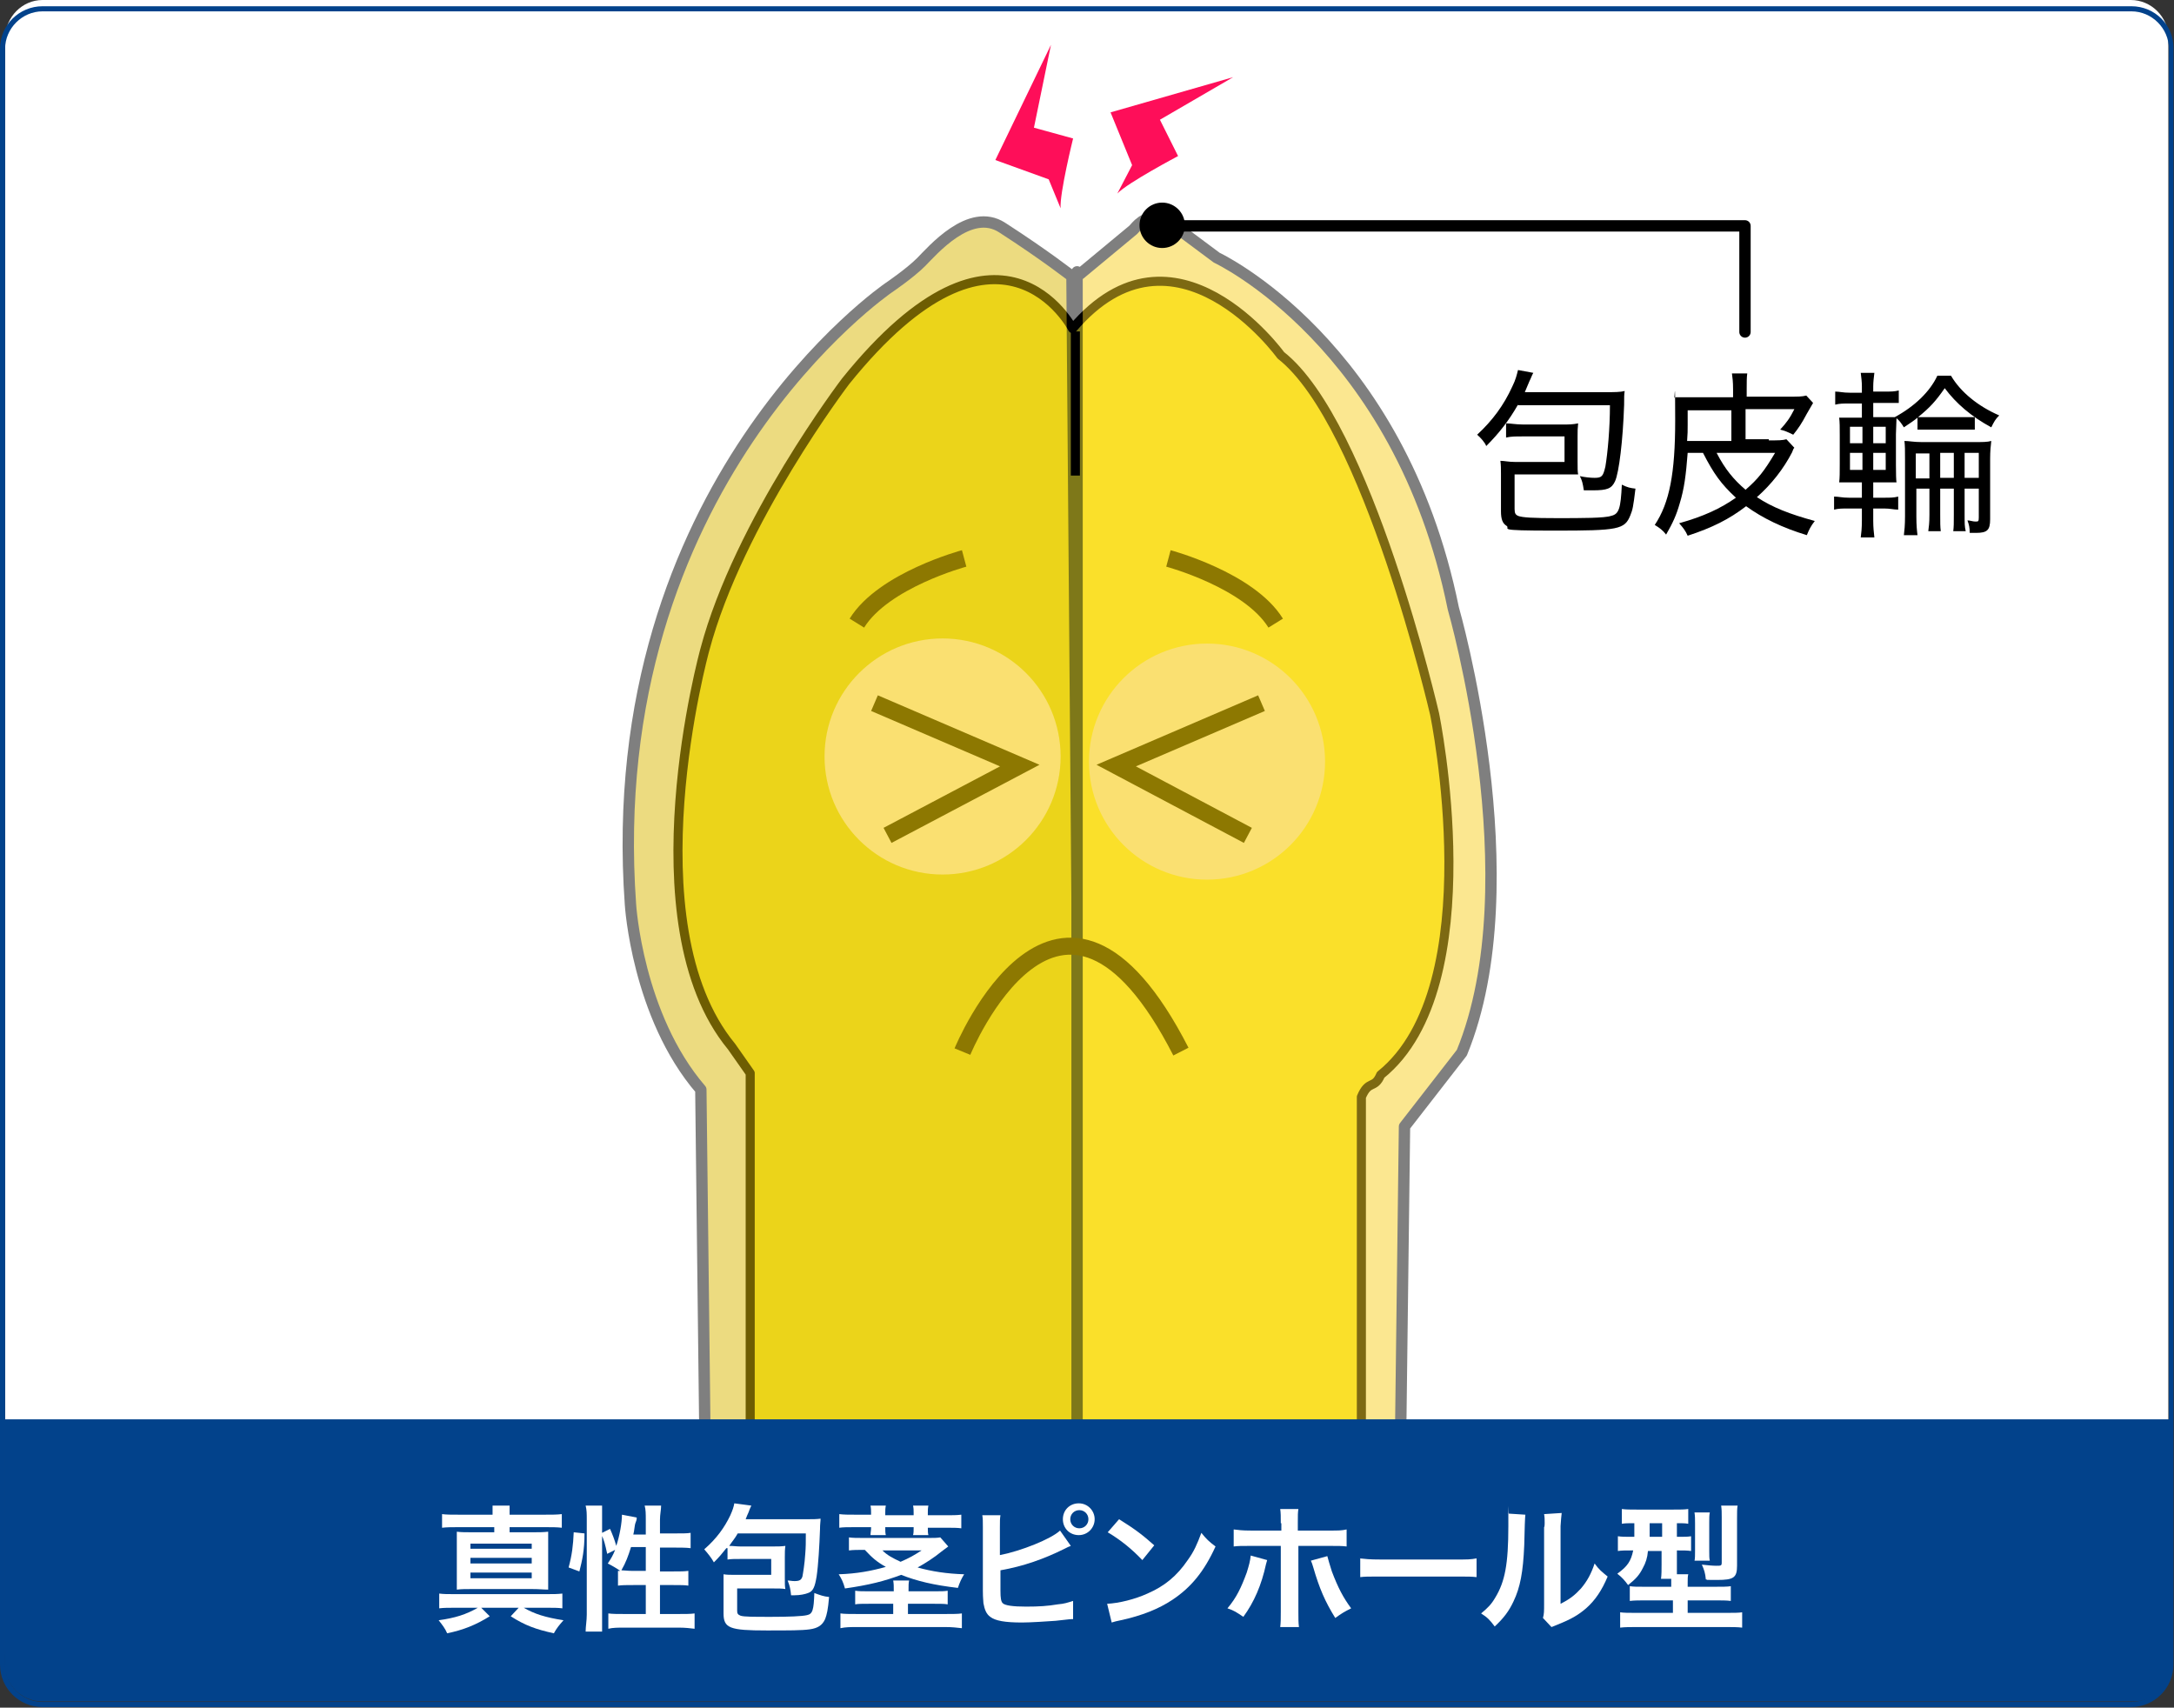 <?xml version="1.0" encoding="UTF-8"?>
<svg id="_レイヤー_1" data-name="レイヤー 1" xmlns="http://www.w3.org/2000/svg" version="1.1" viewBox="0 0 383.1 300.9">
  <rect x="0" y="0" width="383.1" height="300.9" fill="#333333" stroke="none"/>
  <defs>
    <style>
      .cls-1 {
        fill: #d9b801;
      }

      .cls-1, .cls-2, .cls-3, .cls-4 {
        stroke: #000;
      }

      .cls-1, .cls-2, .cls-5, .cls-4 {
        stroke-linecap: round;
        stroke-linejoin: round;
      }

      .cls-1, .cls-2, .cls-4 {
        stroke-width: 2px;
      }

      .cls-6 {
        fill: #02428b;
      }

      .cls-6, .cls-7, .cls-8, .cls-9, .cls-10 {
        stroke-width: 0px;
      }

      .cls-2, .cls-3, .cls-11 {
        fill: none;
      }

      .cls-3, .cls-11 {
        stroke-miterlimit: 10;
      }

      .cls-3, .cls-5 {
        stroke-width: 1.6px;
      }

      .cls-11 {
        stroke: #8d7801;
        stroke-width: 3px;
      }

      .cls-7 {
        fill: #000;
      }

      .cls-5 {
        fill: #fcf032;
        stroke: #020202;
      }

      .cls-12 {
        opacity: .5;
      }

      .cls-8 {
        fill: #fae071;
      }

      .cls-4 {
        fill: #f7d022;
      }

      .cls-9 {
        fill: #fe0e59;
      }

      .cls-10 {
        fill: #fff;
      }
    </style>
  </defs>
  <path class="cls-10" d="M382.1,291.3c0,3.6-3,6.6-6.6,6.6H7.5c-3.6,0-6.6-3-6.6-6.6V6.6C1,3,3.9,0,7.5,0h368c3.6,0,6.6,3,6.6,6.6v284.7Z"/>
  <g>
    <path class="cls-5" d="M132.2,189.1v104.8h107.7v-100.6c1.3-3.1,2.3-1.3,3.4-3.9,19.4-15.6,9.5-63.6,9.5-63.6,0,0-11.8-51.2-27.1-63.2,0,0-18.7-25.9-36.7-4.7,0,0-12.7-24.6-40,9.3,0,0-18.8,24.7-24.8,47.3,0,0-13.3,48.1,4.7,69.9l3.3,4.7Z"/>
    <line class="cls-3" x1="189.5" y1="58.4" x2="189.5" y2="83.8"/>
  </g>
  <g class="cls-12">
    <path class="cls-1" d="M124.7,293.9h66.2l-2-245.2s-4.7-3.7-12.3-8.6c-5.7-3.7-12.3,4.1-14.3,6.1s-5.7,4.5-5.7,4.5c0,0-50.8,34.6-45.5,108.7,0,0,1.2,19.6,12.4,32.6l1.2,101.9Z"/>
    <path class="cls-4" d="M189.8,47.9v246h56.5l1.2-95.4,10.1-13c12.4-30.2-1.5-78.3-1.5-78.3-9.5-46.8-41.7-61.8-41.7-61.8l-9.8-7.3c-3.2,0-4.3,1.8-4.9,2.4l-9.4,7.8-.5-.4Z"/>
  </g>
  <g>
    <g>
      <circle class="cls-8" cx="166.1" cy="133.3" r="20.8"/>
      <path class="cls-11" d="M169.9,98.4s-14.2,3.8-18.9,11.4"/>
    </g>
    <g>
      <circle class="cls-8" cx="212.7" cy="134.2" r="20.8"/>
      <path class="cls-11" d="M205.9,98.4s14.2,3.8,18.9,11.4"/>
    </g>
  </g>
  <path class="cls-6" d="M382.7,250.1v43.1c0,3.6-3,6.6-6.6,6.6H7.4c-3.6,0-6.6-3-6.6-6.6v-43.1"/>
  <path class="cls-6" d="M375.6,2c3.6,0,6.6,3,6.6,6.6v284.7c0,3.6-3,6.6-6.6,6.6H7.5c-3.6,0-6.6-3-6.6-6.6V8.6c0-3.6,3-6.6,6.6-6.6h368.1M375.6,1.1H7.5C3.4,1.1,0,4.4,0,8.6v284.7c0,4.2,3.4,7.5,7.5,7.5h368c4.2,0,7.5-3.4,7.5-7.5V8.6c.1-4.2-3.3-7.5-7.4-7.5h0Z"/>
  <g>
    <path class="cls-10" d="M80.1,283.3c-1,0-1.9,0-2.7.1v-2.6c.8.1,1.5.1,2.7.1h16.1c1.3,0,2,0,2.9-.1v2.6c-.8-.1-1.6-.1-2.6-.1h-4.2c1.9,1.1,3.8,1.7,7,2.2-.8.9-1.2,1.4-1.7,2.3-3.2-.7-5.1-1.4-7.6-3l1.4-1.5h-6.6l1.5,1.5c-2.4,1.5-4.6,2.4-7.5,3-.4-.9-.8-1.4-1.5-2.3,2.9-.4,4.8-1,6.9-2.2h-4.1ZM86.8,266.9c0-.8,0-1.1,0-1.6h3c0,.5,0,.8,0,1.6h6.2c1.3,0,2.1,0,3-.1v2.4c-.9-.1-1.7-.1-3-.1h-6.2v.9h3.9c1.3,0,2,0,2.9-.1,0,.8,0,1.4,0,2.7v4.8c0,1.3,0,1.9,0,2.7-.8,0-1.6-.1-2.9-.1h-10.4c-1.2,0-2,0-2.8.1,0-.8,0-1.5,0-2.7v-4.8c0-1.2,0-1.9,0-2.7.8.1,1.5.1,2.9.1h3.7v-.9h-6.2c-1.3,0-2.1,0-3,.1v-2.4c.8.1,1.6.1,3,.1h6.1ZM82.9,272.9h10.8v-.9h-10.8v.9ZM82.9,275.5h10.8v-1h-10.8v1ZM82.9,278.1h10.8v-1h-10.8v1Z"/>
    <path class="cls-10" d="M100.2,276.2c.6-2.2.8-3.9.9-6.2l1.9.2c0,3-.4,4.7-.9,6.7l-1.9-.7ZM103.2,287.5c0-.9.2-1.9.2-3v-16.7c0-1.1,0-1.7-.2-2.5h2.9c0,.8,0,1.5,0,2.5v16.9c0,1.2,0,2,0,2.8h-2.9ZM113.8,270.2v-2.4c0-1,0-1.8-.2-2.5h2.9c0,.8-.2,1.5-.2,2.5v2.4h2.8c1.3,0,2,0,2.6-.1v2.7c-.8-.1-1.7-.1-2.6-.1h-2.8v4.2h2.4c1.2,0,1.9,0,2.6-.1v2.6c-.6-.1-1.5-.1-2.6-.1h-2.4v5.1h3.3c1.2,0,2.1,0,2.8-.1v2.7c-.8-.1-1.7-.2-2.8-.2h-9.6c-1.1,0-2,0-2.8.2v-2.7c.7.1,1.7.1,2.8.1h3.8v-5.1h-2.2c-1,0-2,0-2.7.1v-2.6h.4q-1-.7-2.2-1.3c.6-.9.9-1.4,1.3-2.4l-1.4.7c-.4-1.8-.5-2.3-1.1-3.6l1.6-.8c.4.9.8,1.9,1.1,3,.6-1.8,1-4.1,1-5.5l2.6.5c0,.3,0,.4-.2.9s-.2,1.4-.4,2.1h2.2v-.2ZM111.2,272.6c-.5,1.6-.9,2.7-1.7,4.1.5,0,1.1.1,1.8.1h2.5v-4.2h-2.6Z"/>
    <path class="cls-10" d="M128,272.8c-.8,1-1.2,1.5-2.2,2.5-.5-.9-1.1-1.6-1.7-2.3,2.2-1.9,3.6-3.9,4.6-6,.4-.9.6-1.5.7-2.1l3,.4q-.3.6-.5,1.2c-.2.4-.3.7-.5,1.2h10.7c1.1,0,1.8,0,2.5-.1,0,.5-.1.9-.1,1.9-.1,2.8-.3,6.3-.6,8.3-.3,1.8-.6,2.6-1.5,2.9-.5.2-1.4.4-2.4.4h-.6c-.1-1-.2-1.6-.6-2.6.4,0,.7.1,1.2.1.9,0,1.2-.2,1.4-.8.1-.5.4-2.3.5-4,.1-1.2.1-2,.1-3.6h-12c-.5.9-.9,1.3-1.5,2.2.8,0,1.2.1,2,.1h5.7c.9,0,1.4,0,2.2-.1-.1.7-.1,1.1-.1,2v3.7c0,.9,0,1.5.1,1.9-.6-.1-1.2-.1-2.2-.1h-6.3v3.9c0,.5.1.7.6.9.6.2,2.3.2,5.4.2s5.5-.1,6.3-.3c1-.2,1.2-.9,1.3-3.9,1.1.4,1.6.6,2.6.7-.2,2.3-.4,3.1-.7,3.9-.5,1.1-1.3,1.6-2.7,1.8-1.4.2-3.6.2-7.6.2-6.5,0-7.6-.4-7.6-3v-5c0-.8,0-1.2,0-1.9.6.1,1.2.1,2.1.1h6.3v-2.8h-5.2c-1.2,0-1.8,0-2.5.1v-2h-.1Z"/>
    <path class="cls-10" d="M167.1,272.5q-.3.2-1.2.9c-1.2,1-2.9,2.1-4.2,2.8,2.5.7,5.1,1.1,8.2,1.2-.5.8-.8,1.5-1.1,2.4-4.3-.5-7.2-1.2-10-2.3-2.9,1.1-5.7,1.8-9.9,2.4-.3-1.1-.6-1.7-1.1-2.5,3.2-.1,5.8-.6,8.3-1.3-1.6-.9-2.4-1.6-3.7-3-1.3,0-2,0-2.8.1v-2.3c.7.1,1.4.1,2.7.1h11.3c1,0,1.5,0,2.1-.1l1.4,1.6ZM153.5,266.6c0-.5,0-.8-.1-1.3h2.7c-.1.5-.1.8-.1,1.3v.4h5v-.4c0-.5,0-.8-.1-1.3h2.7c-.1.5-.1.8-.1,1.3v.4h3.1c1.2,0,2,0,2.8-.1v2.4c-.7-.1-1.5-.1-2.8-.1h-3.1c0,.6,0,.9.1,1.3h-2.7c.1-.4.1-.7.1-1.2v-.2h-5c0,.7,0,1,.1,1.4h-2.7c0-.4.1-.8.1-1.2v-.2h-2.8c-1.3,0-2.1,0-2.8.1v-2.4c.8.1,1.6.1,2.8.1h2.8v-.3ZM164.7,280.4c1.2,0,1.7,0,2.3-.1v2.4c-.6-.1-1.1-.1-2.3-.1h-4.7v1.8h6.7c1.2,0,2.1,0,2.8-.1v2.6c-.9-.1-1.7-.2-2.9-.2h-15.6c-1.1,0-2,0-2.9.2v-2.6c.7.1,1.7.1,2.9.1h6.4v-1.8h-4.3c-1.3,0-1.8,0-2.4.1v-2.4c.7.1,1.2.1,2.4.1h4.4c0-1,0-1.3-.1-1.9h2.8c-.1.5-.1.8-.1,1.9h4.6ZM155.5,273.2c.8.8,1.7,1.3,3.2,2,1.6-.7,2.3-1.1,3.7-2h-6.9Z"/>
    <path class="cls-10" d="M176.3,274c3.6-.7,8.9-2.8,10.5-4.3l1.9,2.7q-.3.1-.5.2l-.6.3c-3.6,1.8-7.3,3.1-11.3,3.8v3.6c0,1.3.1,1.9.4,2.2.4.4,1.8.6,4.1.6s3.8-.1,5.6-.4c1.2-.1,1.7-.3,2.7-.6v3.2c-.4,0-.5,0-3.1.3-1.4.1-4.4.3-5.9.3-3,0-4.7-.3-5.6-1-.7-.5-1-1.3-1.2-2.4,0-.4-.1-.8-.1-2.2v-11.1c0-1.2,0-1.6-.1-2.2h3.2c-.1.6-.1,1-.1,2.2v4.8h.1ZM192.9,267.7c0,1.5-1.2,2.8-2.8,2.8s-2.8-1.2-2.8-2.8,1.2-2.8,2.8-2.8c1.6,0,2.8,1.3,2.8,2.8ZM188.6,267.7c0,.9.7,1.6,1.6,1.6s1.6-.7,1.6-1.6-.7-1.6-1.6-1.6-1.6.7-1.6,1.6Z"/>
    <path class="cls-10" d="M195.1,282.6c2.1-.1,4.9-.8,7.1-1.8,3-1.3,5.2-3.1,7.1-5.9,1.1-1.5,1.7-2.9,2.4-4.8.9,1.1,1.3,1.5,2.5,2.4-2,4.4-4.3,7.2-7.6,9.4-2.4,1.6-5.4,2.8-9.1,3.6q-1,.2-1.6.4l-.8-3.3ZM197.2,267.7c2.9,1.8,4.3,2.9,6.2,4.6l-2.1,2.6c-1.9-2-3.9-3.6-6.1-4.9l2-2.3Z"/>
    <path class="cls-10" d="M223.3,274.9q-.1.3-.2.7c-.8,3.7-2.1,6.7-4,9.3-1.2-.8-1.6-1.1-2.8-1.5,1.6-1.9,2.4-3.6,3.4-6.3.4-1.3.6-2,.7-3l2.9.8ZM225.7,268.4c0-1.2,0-1.8-.1-2.5h3.2c-.1.7-.1,1-.1,2.5v1.3h5.5c1.7,0,2.2,0,3.1-.2v3c-.8-.1-1.5-.1-3-.1h-5.5v11.6c0,1.2,0,1.9.1,2.7h-3.3c.1-.8.1-1.5.1-2.7v-11.6h-5.3c-1.6,0-2.2,0-3,.1v-3c.9.1,1.4.2,3.1.2h5.3v-1.3h-.1ZM233.9,274.2c.2.8.4,1.4.8,2.7,1.1,2.9,2,4.6,3.4,6.5-1.2.6-1.7.9-2.8,1.7-1.8-2.9-2.8-5.2-3.9-9q-.2-.7-.4-1.1l2.9-.8Z"/>
    <path class="cls-10" d="M239.6,274.6c1.1.1,1.5.2,3.9.2h12.8c2.4,0,2.8,0,3.9-.2v3.3c-1-.1-1.2-.1-3.9-.1h-12.7c-2.7,0-3,0-3.9.1v-3.3h0Z"/>
    <path class="cls-10" d="M268.8,266.9q-.1.7-.2,5.4c-.2,4.7-.7,7.4-1.9,9.9-.8,1.7-1.7,2.9-3.3,4.4-.9-1.2-1.3-1.6-2.4-2.3,1.2-1,1.8-1.6,2.5-2.8,1.7-2.8,2.3-5.9,2.3-12.6s0-1.5-.1-2.2l3.1.2ZM275.2,266.6c-.1.7-.1,1.1-.2,2.3v13.7c1.6-.8,2.5-1.5,3.6-2.7,1.1-1.3,1.8-2.6,2.4-4.4.8,1.1,1.2,1.4,2.3,2.3-1,2.4-2.2,4.2-3.8,5.6-1.4,1.2-2.6,1.9-5.1,2.9-.5.2-.7.3-1,.4l-1.5-1.6c.2-.7.2-1.2.2-2.5v-13.5c.1,0,.1-.7.1-.7,0-.6,0-1.1-.1-1.6l3.1-.2Z"/>
    <path class="cls-10" d="M288,268.4c-1,0-1.6,0-2.2.1v-2.6c.7.1,1.5.1,2.6.1h6.5c1.3,0,1.9,0,2.6-.1v2.6c-.6-.1-1-.1-2-.1v2.4h.2c1.2,0,1.7,0,2.3-.1v2.6c-.7-.1-1.2-.1-2.3-.1h-.2v4.2h2c-.1.4-.1.8-.1,1.5v.7h4.8c1.3,0,2.2,0,2.8-.1v2.6c-.7-.1-1.6-.1-2.8-.1h-4.8v2.2h6.8c1.3,0,2.2,0,2.8-.1v2.7c-.8-.1-1.7-.1-3-.1h-15.5c-1.2,0-2.2,0-3,.1v-2.7c.6.1,1.6.1,2.8.1h6.5v-2.2h-4.8c-1.1,0-2,0-2.8.1v-2.6c.7.1,1.2.1,2.5.1h4.8v-1.4h-1.8c.1-.7.1-1.6.1-2.6v-2.3h-2.4c-.1,1.2-.4,2.1-.9,3-.6,1.2-1.2,1.9-2.6,3-.6-.8-1-1.3-1.9-2,1.8-1.3,2.4-2.2,2.8-4.1h-.4c-1,0-1.6,0-2.3.1v-2.6c.7.1,1.3.1,2.4.1h.5v-2.4h0ZM290.7,268.4v2.4h2.2v-2.4h-2.2ZM298.6,275.1c.1-.5.1-1.1.1-1.9v-4.7c0-.8,0-1.4-.1-2h2.7c-.1.5-.1,1-.1,1.8v5c0,.8,0,1.3.1,1.7h-2.7ZM306.1,275.9c0,2.1-.6,2.5-3.5,2.5s-1.3,0-2-.1c-.1-1.1-.3-1.7-.7-2.6.9.1,1.9.2,2.5.2.9,0,1,0,1-.6v-7.9c0-.9,0-1.4-.1-2.1h2.9c-.1.5-.1,1.2-.1,2.3v8.3h0Z"/>
  </g>
  <g>
    <path class="cls-7" d="M267.5,71.3c-1.6,2.8-3.3,5-5.6,7.3-.2-.6-1-1.5-1.6-2,2.7-2.5,4.7-5.2,6.2-8.5.6-1.2.8-2.1,1-2.9l2.7.5c-.3.5-.3.7-.7,1.5-.3.7-.5,1.2-.8,1.9h14.5c1.3,0,2.3,0,3.1-.2-.1.6-.1,1.1-.1,2.4-.2,6.2-.9,12-1.6,13.5-.6,1.3-1.4,1.6-3.9,1.6s-.8,0-1.6,0c-.2-1.3-.3-1.7-.7-2.5.9.2,1.9.3,2.6.3,1.3,0,1.5-.3,1.9-2,.4-2.4.8-6.7.8-10.8,0,0-16.2,0-16.2,0ZM266.9,89.7c0,.8.2,1,.6,1.2.8.3,2.6.4,6.9.4s8.4,0,9.5-.4c1.4-.3,1.7-1.3,1.9-5.5,1,.5,1.5.6,2.4.7-.4,3.3-.5,3.7-.9,4.7-1,2.5-2.1,2.7-13.3,2.7s-7.5-.3-8.6-.9c-.6-.4-.9-1.1-.9-2.5v-6.6c0-.9,0-1.5-.1-2.3.7,0,1.4.2,2.6.2h8.7v-4.5h-7.3c-1.4,0-2.1,0-3,.2v-2.5c.8,0,1.7.2,3,.2h7.1c1,0,1.6,0,2.6-.2-.1.9-.1,1.3-.1,2.3v4.4c0,1.3,0,1.8.1,2.3-.7,0-1.5,0-2.6,0h-8.6v6.2h0Z"/>
    <path class="cls-7" d="M311.7,77.6c1.7,0,2.4,0,3.1-.2l1.4,1.5c-.2.2-.2.3-.4.8-1.5,2.9-3.6,5.6-6.2,7.9,2.7,1.8,5.8,3,10.2,4.2-.7.9-1,1.5-1.4,2.5-4.3-1.3-7.8-3-10.7-5.1-3,2.3-6,3.8-10.3,5.2-.4-.9-.8-1.4-1.5-2.2,4.3-1.2,7.3-2.6,10-4.5-2.6-2.4-3.9-4.2-5.8-7.9h-2.7c-.3,3.9-.6,6.3-1.4,8.9-.6,2.1-1.2,3.4-2.4,5.5-.6-.8-1.2-1.2-2-1.7,2.6-3.9,3.6-9.1,3.6-18.4s-.1-3-.2-4.1c.9,0,1.9,0,3.5,0h6.9v-1.4c0-1.4-.1-2-.2-2.8h2.7c-.1.7-.1,1.5-.1,2.8v1.3h6.9c2.3,0,2.8,0,3.6-.2l1.2,1.3q-.3.5-1.1,1.9c-.9,1.7-1.5,2.6-2.4,3.7-1-.5-1.5-.7-2.3-.9,1.1-1.2,1.7-2,2.5-3.6h-8.6v5.3h4.1ZM305.2,72.3h-7.8v2.6c0,.9,0,1.6-.1,2.8h7.8v-5.4h.1ZM302.5,79.8c1.5,2.9,3,4.7,5.1,6.5,2.2-1.9,3.3-3.3,5.2-6.5h-10.3Z"/>
    <path class="cls-7" d="M328.1,68.1c0-.8-.1-1.6-.2-2.4h2.4c-.1.8-.2,1.6-.2,2.4v.9h1.9c1.3,0,1.8,0,2.6-.2v2.2c-.8,0-1.3,0-2.6,0h-1.9v2.5h1.2c1.5,0,2,0,2.7,0h-.1c3.5-1.9,6.2-4.5,7.5-7.3h2.4c1.7,2.9,4.8,5.4,8.5,7-.7.7-.9,1.1-1.4,2.1-3.5-1.9-6.2-4.2-8.2-6.9-1.6,2.3-2.6,3.4-4.7,5.1.6,0,1.3,0,2.4,0h5.1c1.3,0,1.9,0,2.5,0v2.2c-.8,0-1.3,0-2.5,0h-5.1c-1.2,0-1.7,0-2.5,0v-2.1c-.6.5-1.2.9-2.4,1.7-.5-.8-.8-1.2-1.3-1.6q0,.4-.1,2.8v5.4q0,2.5.1,3.1c-.6,0-1.7,0-3,0h-1.1v2.7h1.9c1.1,0,1.7,0,2.5-.2v2.3c-.8,0-1.4-.2-2.5-.2h-1.9v2.2c0,1.1.1,2,.2,2.9h-2.4c.1-.8.2-1.6.2-3v-2.1h-2.3c-1.2,0-1.8,0-2.6.2v-2.3c.8,0,1.4.2,2.6.2h2.3v-2.7h-.9c-1.1,0-2,0-3.1,0,.1-.8.1-1.8.1-3.2v-5.1c0-1.4,0-2.3-.1-3.1.9,0,1.8,0,3.1,0h.9v-2.5h-2.1c-1.2,0-1.8,0-2.6.2v-2.3c.8,0,1.3.2,2.6.2h2.1v-1ZM326,75.2v2.9h2.2v-2.9h-2.2ZM326,79.8v3h2.2v-3h-2.2ZM332.3,78.1v-2.9h-2.2v2.9h2.2ZM332.3,82.8v-3h-2.2v3h2.2ZM337.7,86.1v4.9c0,1.6.1,2.5.2,3.3h-2.4c.1-.8.2-1.8.2-3.3v-10c0-1.7,0-2.4-.1-3.3.8,0,1.6.2,3.1.2h9c1.7,0,2.5,0,3.2-.2-.1.9-.2,1.8-.2,3.1v10.7c0,1.9-.5,2.4-2.5,2.4h-1.1c0-.9-.1-1.4-.4-2.2.5,0,.9.2,1.4.2s.6,0,.6-.7v-5.1h-2.5v4.5c0,1.6,0,2.2.2,3h-2.2c.1-.8.1-1.4.1-2.9v-4.6h-2.4v4.6c0,1.5,0,2.1.1,2.9h-2.2c.1-.8.2-1.4.2-2.9v-4.6h-2.3ZM340,79.9h-2.4v4.4h2.4v-4.4ZM344.3,84.2v-4.4h-2.4v4.4h2.4ZM348.7,84.2v-4.4h-2.5v4.4h2.5Z"/>
  </g>
  <circle class="cls-7" cx="204.8" cy="39.7" r="4"/>
  <polyline class="cls-11" points="222.3 123.9 196.7 134.9 219.9 147.2"/>
  <polyline class="cls-11" points="154.1 123.9 179.7 134.9 156.4 147.2"/>
  <path class="cls-11" d="M169.6,185.3s17.1-41.8,38.5,0"/>
  <polyline class="cls-2" points="204 39.8 307.5 39.8 307.5 58.5"/>
  <path class="cls-9" d="M196.9,34.1c1.8-1.9,10.7-6.6,10.7-6.6l-3.2-6.4,12.9-7.5-21.6,6.2,3.8,9.3-2.6,5Z"/>
  <path class="cls-9" d="M186.9,36.7c-.2-2.6,2.2-12.3,2.2-12.3l-6.9-1.9,3-14.6-9.8,20.3,9.4,3.4,2.1,5.1Z"/>
</svg>